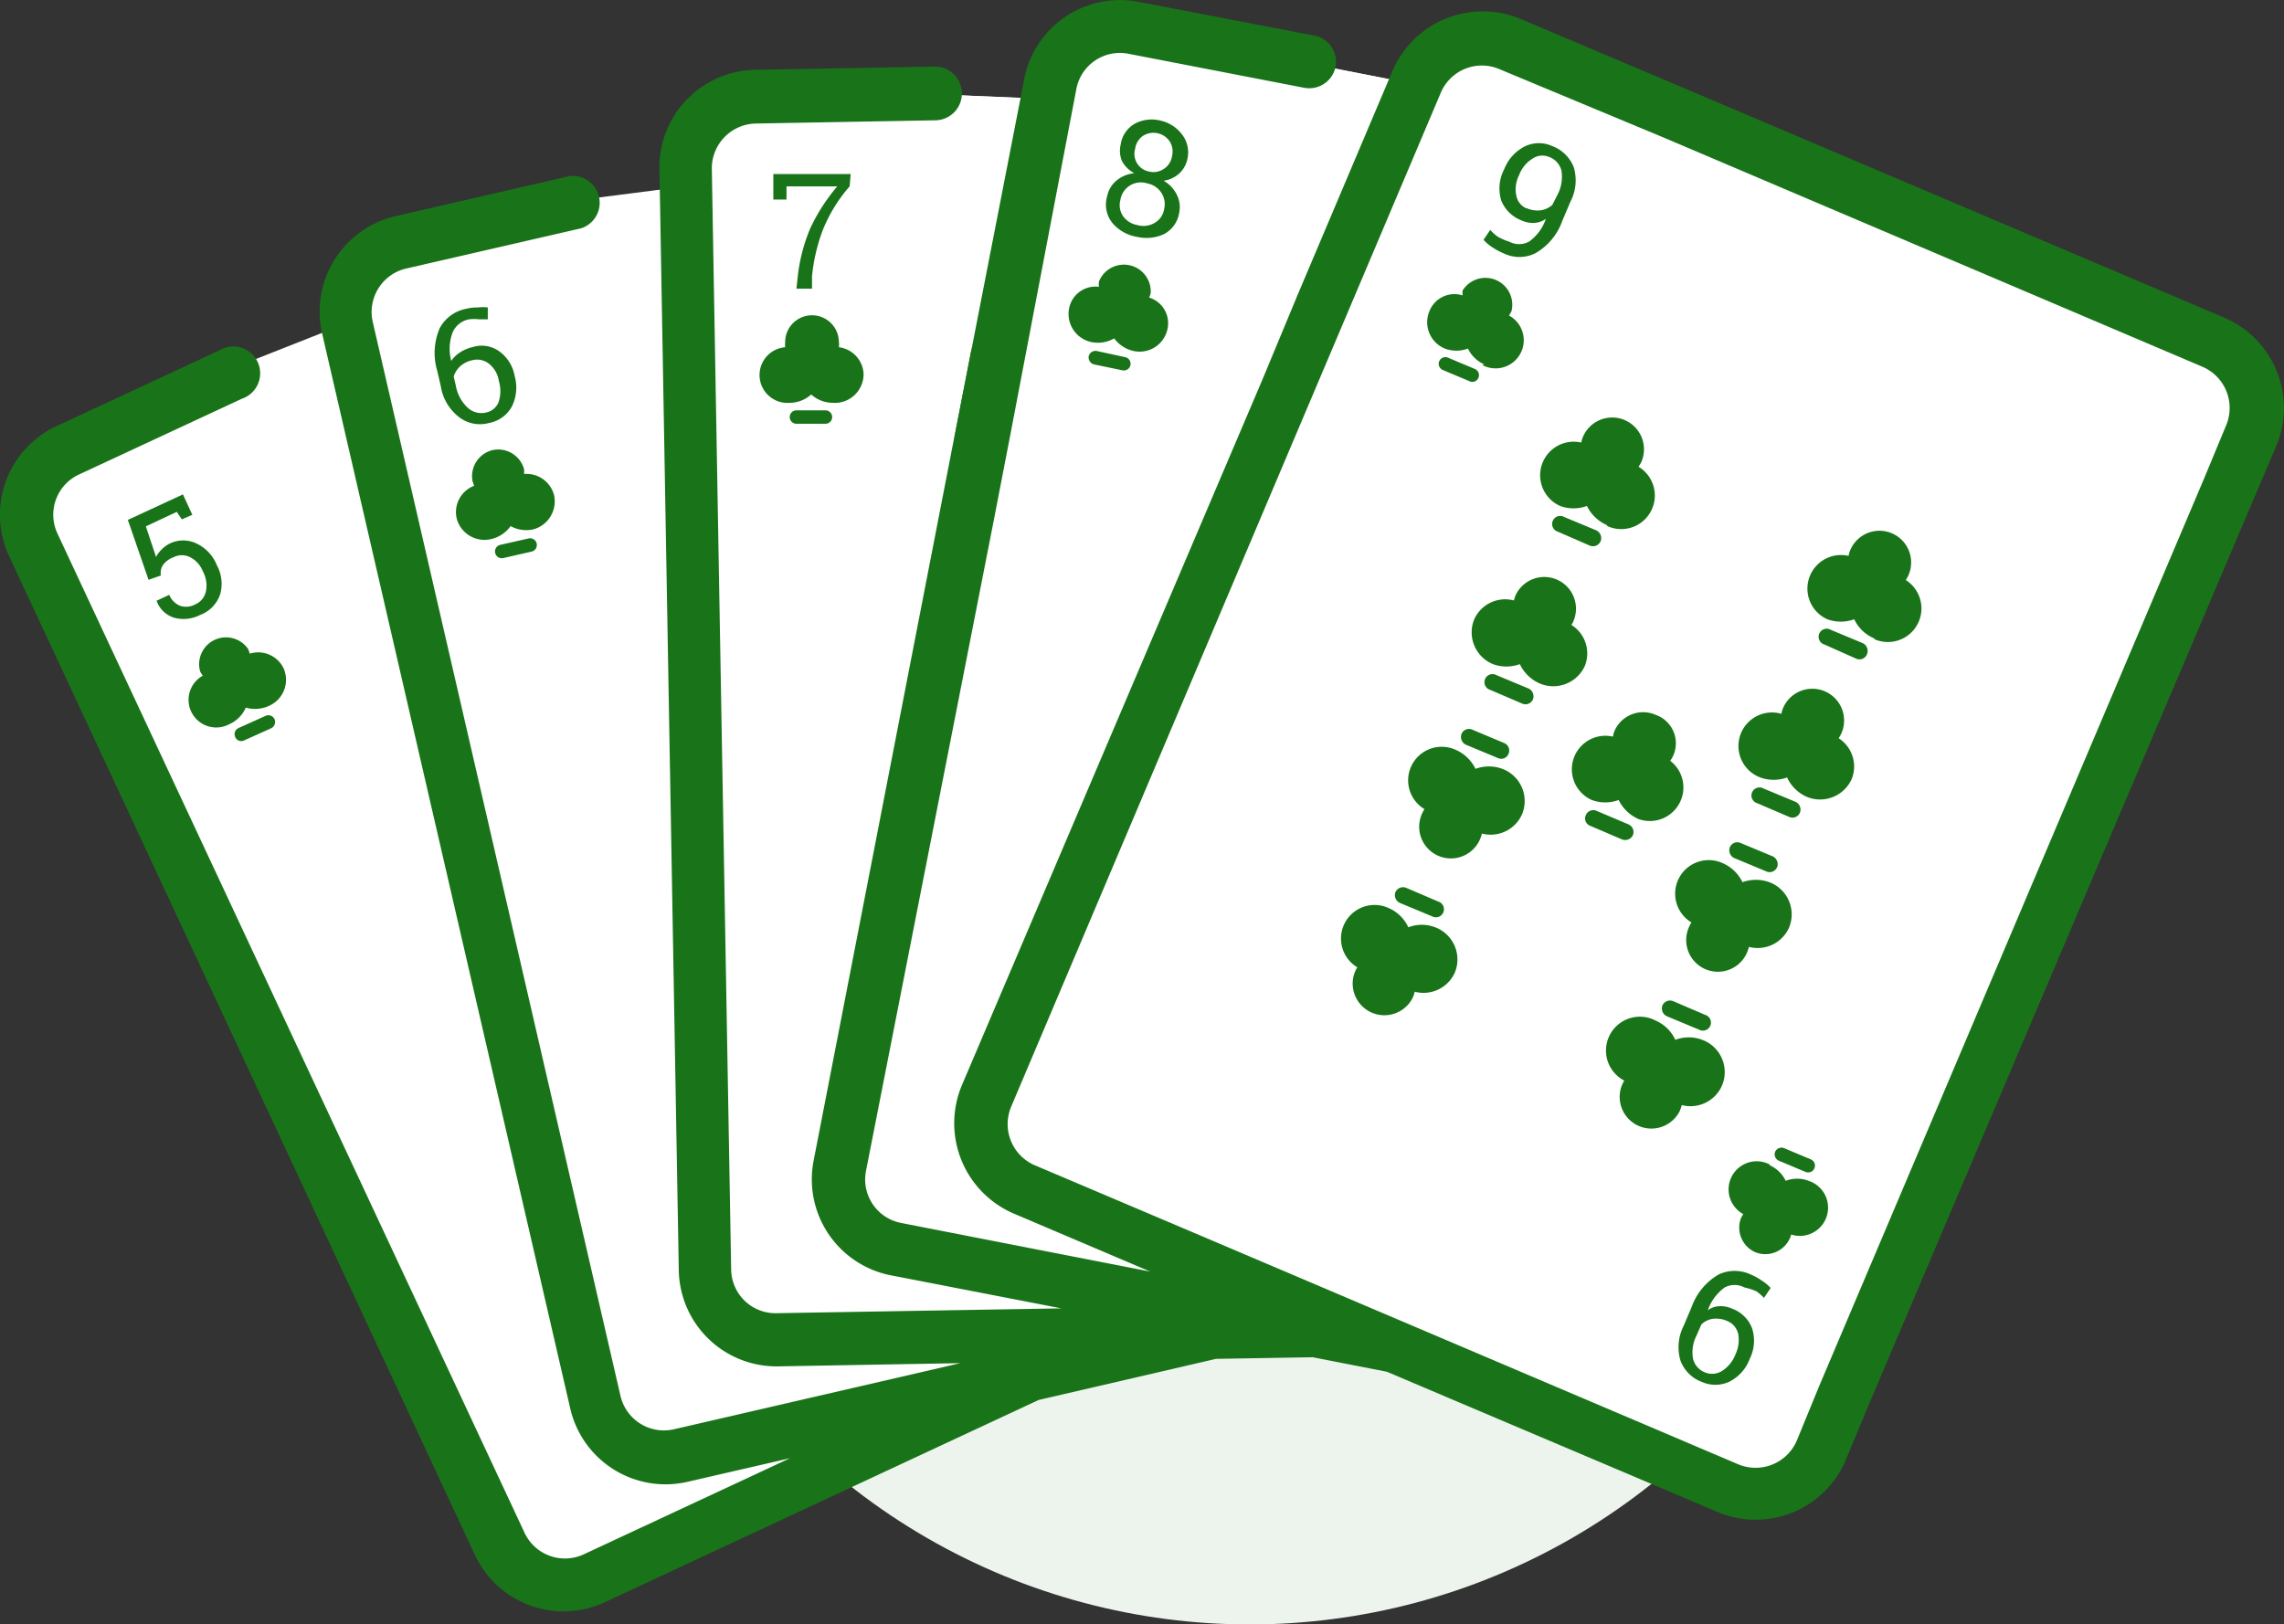 <svg xmlns="http://www.w3.org/2000/svg" viewBox="0 0 85.03 60.49"><rect x="0" y="0" width="85.03" height="60.49" fill="#333333" stroke="none"/><defs><style>.cls-1{fill:#edf4ed;}.cls-2{fill:#fff;}.cls-3{fill:#197419;}</style></defs><title>Straight Flush</title><g id="Layer_2" data-name="Layer 2"><g id="title"><circle class="cls-1" cx="46.52" cy="36.49" r="24"/><polygon class="cls-2" points="52.8 3.16 42.74 1.18 40.1 1.51 38.97 3.69 29.64 3.29 26.59 4.09 25.34 6.93 19.91 7.93 13.36 9.91 12.96 12.03 8.73 13.88 3.43 16.2 1.31 18.05 0.98 19.38 2.97 24.21 8.79 36.72 18.85 57.76 20.44 59.02 23.82 57.89 35.53 52.66 41.87 50.63 47.83 50.01 51.94 49.75 52.8 3.16"/><path class="cls-2" d="M12.56,12.17,9.22,13.49,2.71,16.83,1.22,18.49v2L13.8,47.2l5.78,11.14,1.33.68s5.65-2.47,6-2.5,5.33-3,5.33-3l-3-1-5,1-2-1Z"/><polygon class="cls-2" points="24.74 7.04 21.23 7.49 13.59 9.84 13.22 12.49 21.23 45.49 23.23 53.49 26.23 53.49 37.23 50.49 36.23 49.49 30.23 49.49 28.23 49.49 26.23 48.49 24.74 7.04"/><polygon class="cls-2" points="38.17 3.65 35.53 3.54 27.23 3.49 25.23 5.49 26.23 33.49 26.23 48.49 27.23 49.49 41.23 49.49 40.23 47.49 33.23 46.49 31.23 45.49 38.17 3.65"/><polygon class="cls-2" points="52.18 3.04 47.85 2.2 40.23 1.49 38.23 4.49 31.23 45.49 35.23 47.49 46.23 48.49 37.23 43.49 36.23 42.49 52.18 3.04"/><polygon class="cls-3" points="36.95 19.36 35.53 16.3 36.17 12.98 37.6 16.05 36.95 19.36"/><path class="cls-3" d="M82.81,11.83l-20-8.5L56.62.71a3.66,3.66,0,0,0-4.78,1.93L48.3,11h0L47,14.13h0L35.81,40.41a3.66,3.66,0,0,0,1.93,4.78l5.08,2.16-9.27-1.81a1.65,1.65,0,0,1-1.31-1.94L37,19.36l.64-3.31L40.07,3.32A1.65,1.65,0,0,1,42,2l6.56,1.27a1,1,0,0,0,1.16-.78A1,1,0,0,0,49,1.34L42.39.07A3.63,3.63,0,0,0,38.12,3L36.17,13l-.65,3.31L30.29,43.22a3.64,3.64,0,0,0,2.88,4.27l6.34,1.23L28.9,48.9a1.65,1.65,0,0,1-1.68-1.62l-.72-41a1.67,1.67,0,0,1,1.63-1.68l6.68-.12a1,1,0,1,0,0-2l-6.68.12a3.63,3.63,0,0,0-3.58,3.7l.72,41a3.64,3.64,0,0,0,3.7,3.58l6.78-.12L25.1,53.22a1.66,1.66,0,0,1-2-1.24L13.88,12a1.66,1.66,0,0,1,1.24-2l6.52-1.5a1,1,0,0,0-.45-1.94l-6.51,1.5A3.65,3.65,0,0,0,12,12.45l9.23,40a3.64,3.64,0,0,0,4.36,2.73l3.82-.88-7.68,3.58a1.66,1.66,0,0,1-2.2-.8L2.14,19.87a1.65,1.65,0,0,1,.8-2.2L9,14.85a1,1,0,1,0-.84-1.8L2.1,15.87A3.64,3.64,0,0,0,.34,20.71L17.68,57.9a3.64,3.64,0,0,0,4.84,1.76l16.15-7.53,6.6-1.53,3.6-.06,2.76.54-1.32-.56h0l1.32.56L63.94,56.3a3.64,3.64,0,0,0,4.77-1.92l.83-2L83.91,18.56l.83-1.95A3.66,3.66,0,0,0,82.81,11.83Z"/><path class="cls-2" d="M67.71,51.65l-.82,2a1.67,1.67,0,0,1-2.17.88L44.67,46l-6.15-2.61a1.67,1.67,0,0,1-.88-2.17l16-37.77a1.66,1.66,0,0,1,2.17-.88L62,5.15l20,8.51a1.67,1.67,0,0,1,.88,2.17l-.83,2Z"/><path class="cls-3" d="M31.63,6.94a5.72,5.72,0,0,0-1,1.63,6.71,6.71,0,0,0-.4,1.72l0,.46h-.58l.05-.46a6.42,6.42,0,0,1,.47-1.8,7,7,0,0,1,1-1.55H29.28l0,.49h-.49V6.48h2.88Z"/><path class="cls-3" d="M30.73,15.78H29.65a.25.25,0,0,1,0-.5h1.08a.25.25,0,0,1,0,.5Z"/><path class="cls-3" d="M31,15a1.21,1.21,0,0,1-.8-.31,1.21,1.21,0,0,1-.8.31,1,1,0,0,1-.17-2.07,1.11,1.11,0,0,1,0-.19,1,1,0,0,1,2,0,.58.58,0,0,1,0,.19,1.05,1.05,0,0,1,.92,1A1.07,1.07,0,0,1,31,15Z"/><path class="cls-3" d="M6.77,19.34l-.19-.28-1.15.54.38,1.14a1,1,0,0,1,.2-.27,1.09,1.09,0,0,1,.31-.23,1.14,1.14,0,0,1,1,0,1.51,1.51,0,0,1,.75.8,1.45,1.45,0,0,1,.13,1.08,1.25,1.25,0,0,1-.75.78,1.36,1.36,0,0,1-.94.11,1,1,0,0,1-.68-.64v0l.47-.22a.75.75,0,0,0,.41.41.71.71,0,0,0,.55-.05A.68.68,0,0,0,7.67,22a1.11,1.11,0,0,0-.12-.73,1,1,0,0,0-.47-.52.68.68,0,0,0-.62,0,.83.83,0,0,0-.4.3.54.54,0,0,0-.07.38l-.46.16-.77-2.23,2.05-.95.35.76Z"/><path class="cls-3" d="M10.09,27.12l-1,.45a.24.24,0,0,1-.33-.12.25.25,0,0,1,.12-.34l1-.45a.25.25,0,0,1,.34.12A.26.26,0,0,1,10.09,27.12Z"/><path class="cls-3" d="M10,26.29a1.25,1.25,0,0,1-.85.06,1.19,1.19,0,0,1-.6.61,1,1,0,0,1-1-1.8.86.86,0,0,1-.1-.16,1,1,0,0,1,1.79-.83l.06.17a1.05,1.05,0,0,1,1.26.55A1.06,1.06,0,0,1,10,26.29Z"/><path class="cls-3" d="M17.35,11.5a1.61,1.61,0,0,1,.44-.05,1.35,1.35,0,0,1,.37,0v.44l-.32,0a1.72,1.72,0,0,0-.37,0,.83.83,0,0,0-.62.49,1.73,1.73,0,0,0-.05,1.06h0a1.12,1.12,0,0,1,.33-.32,1.48,1.48,0,0,1,.48-.2,1.12,1.12,0,0,1,1,.18,1.44,1.44,0,0,1,.55.9,1.59,1.59,0,0,1-.1,1.13,1.22,1.22,0,0,1-.85.62,1.28,1.28,0,0,1-1.11-.21,1.8,1.8,0,0,1-.69-1.16l-.13-.56a2.34,2.34,0,0,1,.09-1.6A1.41,1.41,0,0,1,17.35,11.5Zm.25,1.91a1,1,0,0,0-.47.23.91.91,0,0,0-.24.38l.08.34a1.47,1.47,0,0,0,.45.83.75.75,0,0,0,.68.17.63.63,0,0,0,.47-.41,1.33,1.33,0,0,0,0-.77,1,1,0,0,0-.36-.63A.71.71,0,0,0,17.6,13.41Z"/><path class="cls-3" d="M19.79,20.54l-1.05.24a.25.25,0,1,1-.12-.49l1.06-.24a.25.25,0,0,1,.11.49Z"/><path class="cls-3" d="M19.86,19.71a1.19,1.19,0,0,1-.85-.12,1.23,1.23,0,0,1-.71.48A1.07,1.07,0,0,1,17,19.3a1.05,1.05,0,0,1,.65-1.21l-.06-.18a1,1,0,0,1,.75-1.15,1,1,0,0,1,1.17.71,1.13,1.13,0,0,1,0,.18,1.06,1.06,0,0,1,1.12.8A1.08,1.08,0,0,1,19.86,19.71Z"/><path class="cls-3" d="M44.2,5.94a1,1,0,0,1-.31.53,1.08,1.08,0,0,1-.57.26,1.22,1.22,0,0,1,.49.52,1,1,0,0,1,.09.67,1.09,1.09,0,0,1-.57.8,1.56,1.56,0,0,1-1,.1,1.52,1.52,0,0,1-.92-.52,1.09,1.09,0,0,1-.19-1,1,1,0,0,1,.35-.58,1.22,1.22,0,0,1,.66-.27A1.11,1.11,0,0,1,41.77,6a1,1,0,0,1-.05-.61,1.07,1.07,0,0,1,.52-.78,1.34,1.34,0,0,1,1-.11A1.37,1.37,0,0,1,44,5,1.09,1.09,0,0,1,44.2,5.94Zm-.86,1.84a.77.77,0,0,0-.11-.61.79.79,0,0,0-.52-.34.77.77,0,0,0-1,.62.73.73,0,0,0,.1.6.83.83,0,0,0,.53.33A.81.81,0,0,0,43,8.29.71.71,0,0,0,43.34,7.78Zm.29-1.95a.72.72,0,0,0-.08-.56.73.73,0,0,0-1-.21.7.7,0,0,0-.29.48.67.67,0,0,0,.53.85.67.67,0,0,0,.52-.09A.68.68,0,0,0,43.63,5.83Z"/><path class="cls-3" d="M41.79,13.79l-1.06-.22a.27.27,0,0,1-.2-.3.26.26,0,0,1,.3-.2l1.06.23a.25.25,0,1,1-.1.49Z"/><path class="cls-3" d="M42.2,13.07a1.22,1.22,0,0,1-.72-.47,1.21,1.21,0,0,1-.84.14,1.07,1.07,0,0,1-.84-1.25,1,1,0,0,1,1.11-.81,1.15,1.15,0,0,1,0-.19,1,1,0,0,1,1.93.41.64.64,0,0,1-.06.18,1,1,0,0,1,.68,1.19A1.06,1.06,0,0,1,42.2,13.07Z"/><path class="cls-3" d="M56,27.67l-1.19-.5a.3.3,0,0,0-.4.16.32.32,0,0,0,.16.4l1.2.5a.29.29,0,0,0,.39-.16A.3.3,0,0,0,56,27.67Z"/><path class="cls-3" d="M56.66,30.33a1.28,1.28,0,0,1-1.49.71,1.72,1.72,0,0,1-.07.21,1.18,1.18,0,0,1-2.17-.93,1.74,1.74,0,0,1,.1-.19,1.25,1.25,0,0,1,1.16-2.21,1.47,1.47,0,0,1,.74.71,1.44,1.44,0,0,1,1,0A1.28,1.28,0,0,1,56.66,30.33Z"/><path class="cls-3" d="M53.54,33.57l-1.19-.51a.31.31,0,0,0-.4.16.32.32,0,0,0,.16.4l1.2.5a.3.3,0,1,0,.23-.55Z"/><path class="cls-3" d="M54.16,36.22a1.28,1.28,0,0,1-1.49.71,1.72,1.72,0,0,1-.07.21,1.18,1.18,0,0,1-2.17-.92,1.24,1.24,0,0,1,.1-.2,1.25,1.25,0,0,1,1.16-2.21,1.44,1.44,0,0,1,.74.72,1.39,1.39,0,0,1,1,0A1.28,1.28,0,0,1,54.16,36.22Z"/><path class="cls-3" d="M56.67,26.2l-1.19-.51a.3.3,0,1,1,.23-.55l1.2.5a.32.32,0,0,1,.16.4A.3.3,0,0,1,56.67,26.2Z"/><path class="cls-3" d="M57.32,25.45a1.48,1.48,0,0,1-.74-.72,1.44,1.44,0,0,1-1,0,1.28,1.28,0,0,1-.7-1.66,1.26,1.26,0,0,1,1.48-.71,1.72,1.72,0,0,1,.07-.21,1.18,1.18,0,0,1,2.17.92.75.75,0,0,1-.1.2A1.25,1.25,0,0,1,59,24.8,1.29,1.29,0,0,1,57.32,25.45Z"/><path class="cls-3" d="M59.17,20.31,58,19.8a.3.3,0,1,1,.23-.55l1.2.5a.32.32,0,0,1,.16.4A.31.31,0,0,1,59.17,20.31Z"/><path class="cls-3" d="M59.82,19.55a1.46,1.46,0,0,1-.74-.71,1.44,1.44,0,0,1-1,0,1.25,1.25,0,0,1,.79-2.36.83.83,0,0,1,.06-.21,1.18,1.18,0,0,1,2.18.92,1.18,1.18,0,0,1-.11.19,1.25,1.25,0,0,1-1.16,2.21Z"/><path class="cls-3" d="M60.39,31.26l-1.19-.51a.29.29,0,0,1-.16-.4.3.3,0,0,1,.39-.16l1.2.51a.31.31,0,0,1,.16.4A.32.32,0,0,1,60.39,31.26Z"/><path class="cls-3" d="M61,30.5a1.5,1.5,0,0,1-.74-.71,1.44,1.44,0,0,1-1,0,1.25,1.25,0,0,1,.79-2.36.79.79,0,0,1,.06-.22,1.16,1.16,0,0,1,1.53-.59,1.12,1.12,0,0,1,.54,1.71A1.25,1.25,0,0,1,61,30.5Z"/><path class="cls-3" d="M66,31.89l-1.2-.5a.3.3,0,0,0-.4.16.32.32,0,0,0,.16.4l1.2.5a.3.3,0,0,0,.4-.16A.32.32,0,0,0,66,31.89Z"/><path class="cls-3" d="M66.6,34.55a1.28,1.28,0,0,1-1.49.71,1.72,1.72,0,0,1-.07.21,1.18,1.18,0,0,1-2.17-.93,1.74,1.74,0,0,1,.1-.19,1.25,1.25,0,0,1,1.16-2.21,1.47,1.47,0,0,1,.74.71,1.47,1.47,0,0,1,1,0A1.28,1.28,0,0,1,66.6,34.55Z"/><path class="cls-3" d="M63.48,37.79l-1.19-.51a.31.31,0,0,0-.4.16.32.32,0,0,0,.16.4l1.2.5a.3.3,0,1,0,.23-.55Z"/><path class="cls-3" d="M64.1,40.44a1.28,1.28,0,0,1-1.49.71,1.72,1.72,0,0,1-.07.21,1.18,1.18,0,0,1-2.17-.92,1.24,1.24,0,0,1,.1-.2A1.25,1.25,0,0,1,61.63,38a1.44,1.44,0,0,1,.74.72,1.41,1.41,0,0,1,1,0A1.28,1.28,0,0,1,64.1,40.44Z"/><path class="cls-3" d="M66.61,30.42l-1.19-.51a.3.3,0,1,1,.23-.55l1.2.5a.32.32,0,0,1,.16.4A.3.3,0,0,1,66.61,30.42Z"/><path class="cls-3" d="M67.26,29.67a1.46,1.46,0,0,1-.73-.72,1.46,1.46,0,0,1-1,0,1.25,1.25,0,0,1,.79-2.37.83.83,0,0,1,.06-.21,1.18,1.18,0,0,1,2.18.92,1.28,1.28,0,0,1-.11.2A1.25,1.25,0,0,1,68.94,29,1.29,1.29,0,0,1,67.26,29.67Z"/><path class="cls-3" d="M69.11,24.53,67.92,24a.3.3,0,1,1,.23-.55l1.2.5a.32.32,0,0,1,.16.4A.3.3,0,0,1,69.11,24.53Z"/><path class="cls-3" d="M69.77,23.77a1.43,1.43,0,0,1-.74-.71,1.47,1.47,0,0,1-1,0,1.25,1.25,0,0,1,.79-2.36.83.83,0,0,1,.06-.21,1.18,1.18,0,1,1,2.07,1.11,1.25,1.25,0,0,1-1.15,2.21Z"/><path class="cls-3" d="M56.19,9a.78.78,0,0,0,.73,0,1.72,1.72,0,0,0,.63-.85h0a.82.82,0,0,1-.42.15,1,1,0,0,1-.48-.09,1.32,1.32,0,0,1-.76-.74A1.54,1.54,0,0,1,56,6.3a1.6,1.6,0,0,1,.79-.86,1.2,1.2,0,0,1,1,0,1.38,1.38,0,0,1,.8.79,1.72,1.72,0,0,1-.13,1.29l-.3.71a2.25,2.25,0,0,1-1,1.2,1.34,1.34,0,0,1-1.19,0,2.32,2.32,0,0,1-.41-.22,1.52,1.52,0,0,1-.33-.28l.25-.37a1.42,1.42,0,0,0,.29.26A2.12,2.12,0,0,0,56.19,9Zm.64-1.25a1,1,0,0,0,.54.08.83.83,0,0,0,.42-.2L58,7.22a1.44,1.44,0,0,0,.13-.87.74.74,0,0,0-.47-.51.65.65,0,0,0-.61.07,1.22,1.22,0,0,0-.5.62,1.14,1.14,0,0,0-.1.75A.64.64,0,0,0,56.83,7.76Z"/><path class="cls-3" d="M54.72,14.2l-1-.42a.25.25,0,0,1-.14-.33.25.25,0,0,1,.33-.13l1,.42a.25.25,0,1,1-.2.46Z"/><path class="cls-3" d="M55.26,13.57a1.21,1.21,0,0,1-.61-.59,1.22,1.22,0,0,1-.86,0,1.06,1.06,0,0,1-.58-1.38A1,1,0,0,1,54.45,11a1.21,1.21,0,0,1,0-.18,1,1,0,0,1,1.82.77l-.09.16a1,1,0,0,1-1,1.84Z"/><path class="cls-3" d="M64.94,47.94a.78.78,0,0,0-.73,0,1.76,1.76,0,0,0-.63.85v0a.76.76,0,0,1,.42-.15,1,1,0,0,1,.48.09,1.25,1.25,0,0,1,.75.74,1.51,1.51,0,0,1-.09,1.13,1.55,1.55,0,0,1-.78.86,1.24,1.24,0,0,1-1,0,1.34,1.34,0,0,1-.8-.8,1.76,1.76,0,0,1,.12-1.29l.3-.71a2.29,2.29,0,0,1,1-1.2,1.4,1.4,0,0,1,1.2,0,2.24,2.24,0,0,1,.4.22,1.64,1.64,0,0,1,.34.28l-.25.37a1.68,1.68,0,0,0-.29-.25A2.56,2.56,0,0,0,64.94,47.94Zm-.64,1.25a1,1,0,0,0-.54-.08.76.76,0,0,0-.42.21l-.18.41a1.37,1.37,0,0,0-.13.87.73.73,0,0,0,.46.51.69.69,0,0,0,.62-.06,1.27,1.27,0,0,0,.5-.62,1.24,1.24,0,0,0,.1-.76A.68.68,0,0,0,64.3,49.19Z"/><path class="cls-3" d="M66.41,42.75l1,.42a.25.25,0,1,1-.19.47l-1-.42a.26.26,0,0,1-.13-.34A.26.26,0,0,1,66.41,42.75Z"/><path class="cls-3" d="M65.86,43.38a1.23,1.23,0,0,1,.62.59,1.19,1.19,0,0,1,.85,0,1,1,0,0,1-.65,2,.49.49,0,0,1-.06.17,1,1,0,0,1-1.27.49,1,1,0,0,1-.54-1.26,1.29,1.29,0,0,1,.09-.16,1,1,0,0,1,1-1.84Z"/></g></g></svg>